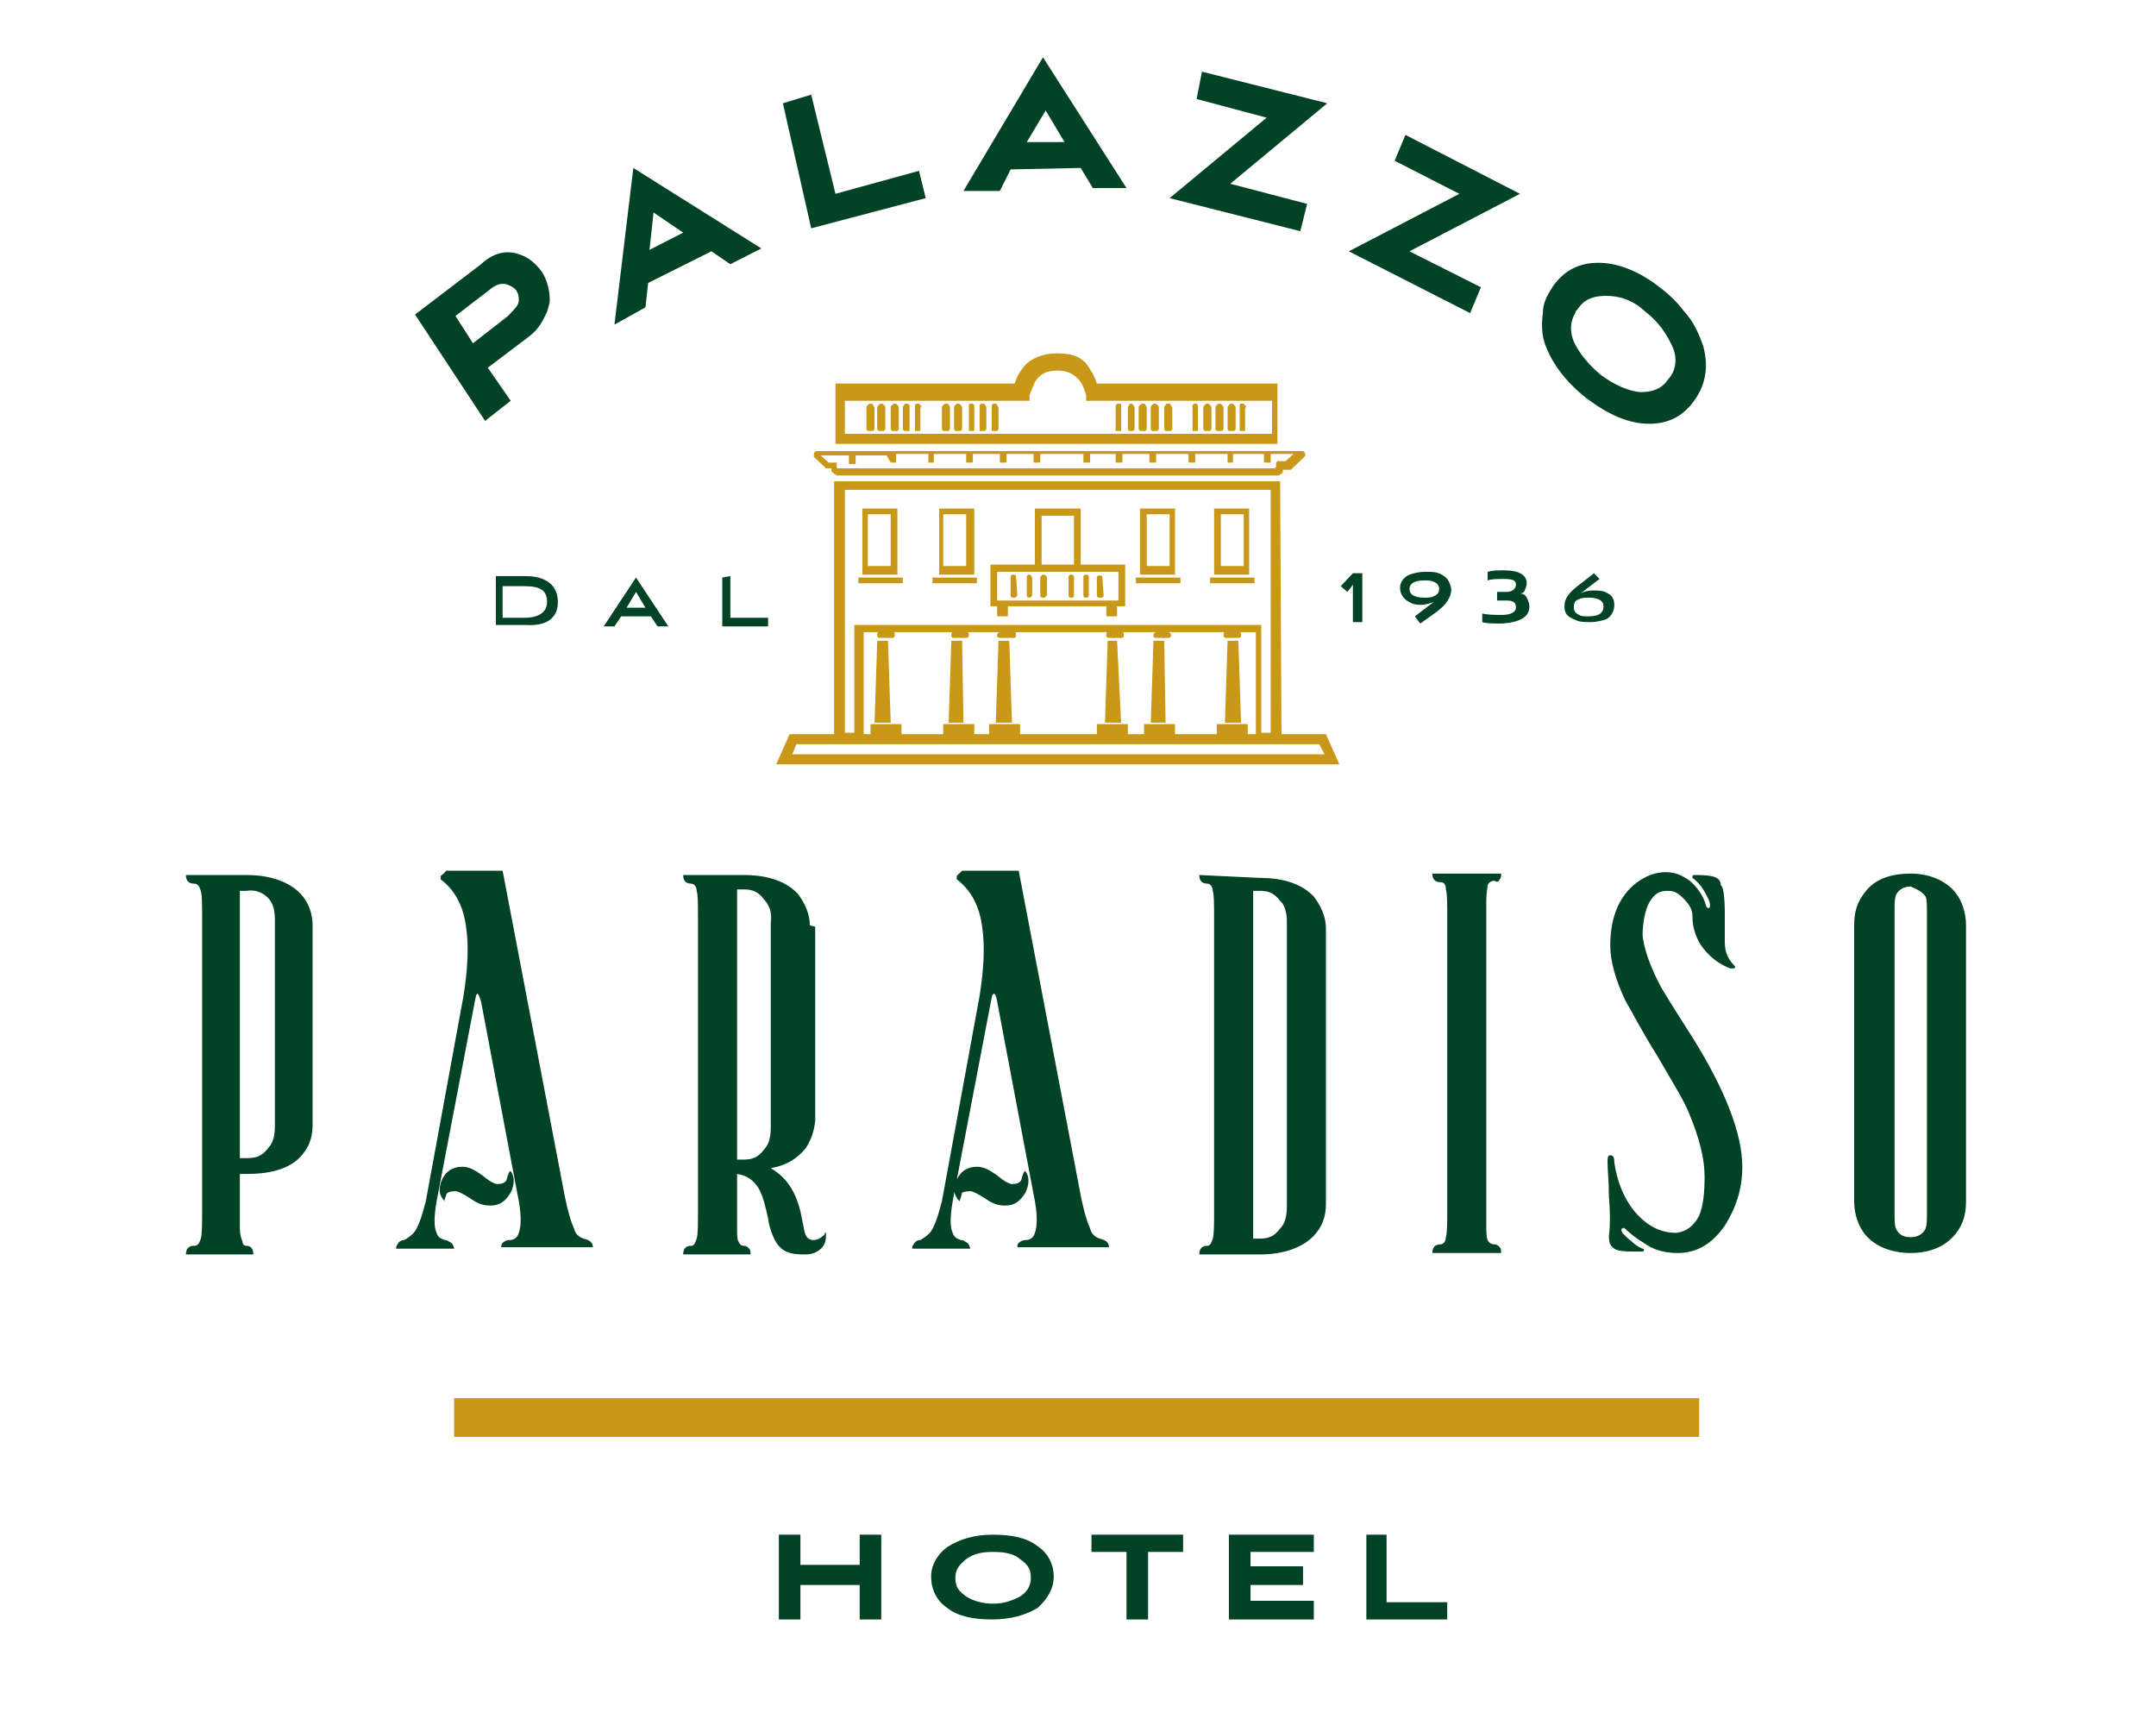 <?xml version="1.0" encoding="utf-8"?>
<!-- Generator: Adobe Illustrator 27.8.0, SVG Export Plug-In . SVG Version: 6.00 Build 0)  -->
<svg version="1.1" id="Livello_1" xmlns="http://www.w3.org/2000/svg" xmlns:xlink="http://www.w3.org/1999/xlink" x="0px" y="0px"
	 viewBox="0 0 200 160" style="enable-background:new 0 0 200 160;" xml:space="preserve">
<style type="text/css">
	.st0{fill:#024225;}
	.st1{fill:#C99818;}
</style>
<g transform="matrix( 1.25, 0, 0, 1.333, 345,-11536.2) ">
	<g>
		<g id="Layer0_0_FILL">
			<path class="st0" d="M-190.8,8762.3h2.6v-1.2h-6.8v1.2h2.6v4.7h1.6V8762.3 M-206.9,8764c0,0.9,0.4,1.7,1.2,2.2
				c0.8,0.6,2,0.8,3.3,0.8c1.4,0,2.5-0.3,3.4-0.8c0.7-0.6,1.2-1.3,1.2-2.2c0-0.8-0.4-1.6-1.2-2.1c-0.8-0.6-2-0.8-3.3-0.8
				c-1.4,0-2.4,0.3-3.3,0.8C-206.4,8762.4-206.9,8763.2-206.9,8764 M-200.3,8762.8c0.6,0.4,0.8,0.7,0.8,1.3c0,0.6-0.3,1-0.8,1.3
				c-0.6,0.3-1.2,0.5-2,0.5c-0.8,0-1.5-0.2-2-0.5c-0.6-0.4-0.8-0.7-0.8-1.3s0.3-0.9,0.8-1.3c0.6-0.4,1.2-0.5,2-0.5
				C-201.5,8762.3-200.8,8762.4-200.3,8762.8 M-212.2,8767h1.6v-5.9h-1.6v2.1h-4.4v-2.1h-1.6v5.9h1.6v-2.4h4.4V8767 M-242.9,8737.5
				c0-0.2,0.3-0.3,0.7-0.3c0.2,0,0.6,0.2,1.1,0.5c0.6,0.4,1,0.5,1.5,0.5c0.7,0,1.1-0.3,1.5-0.9c0.3-0.6,0.3-1.1,0-1.5
				c-0.1,0-0.2,0.2-0.3,0.6c-0.1,0.2-0.3,0.3-0.7,0.3c-0.2,0-0.6-0.2-1.1-0.6c-0.6-0.4-1-0.6-1.5-0.6c-0.7,0-1.2,0.3-1.5,0.9
				c-0.3,0.7-0.2,1.1,0.2,1.5C-243.1,8738-243,8737.8-242.9,8737.5 M-252.8,8718.7c0-0.8-0.3-1.6-0.9-2.2c-0.8-0.8-2.2-1.3-4-1.3
				h-4.5c0,0.4,0.2,0.6,0.6,0.6c0.3,0,0.4,0.2,0.5,0.5c0.1,0.3,0.1,0.9,0.1,2v20.2c0,1,0,1.7-0.1,2c-0.1,0.3-0.2,0.5-0.5,0.5
				c-0.4,0-0.6,0.2-0.6,0.6h5c0-0.4-0.2-0.6-0.5-0.6c-0.2,0-0.3-0.1-0.3-0.3c-0.1-0.2-0.2-0.5-0.2-0.9v-3.8h0.5c1.9,0,3.2-0.4,4-1.2
				c0.6-0.6,0.9-1.3,0.9-2.2L-252.8,8718.7 M-256.1,8716.8c0.4,0.4,0.5,0.9,0.5,1.6v14.2c0,0.7-0.1,1.2-0.5,1.6
				c-0.4,0.5-0.8,0.7-1.6,0.7c-0.2,0-0.4,0-0.5,0v-18.6c0.1,0,0.3,0,0.5,0C-257.1,8716.2-256.5,8716.4-256.1,8716.8 M-243.3,8715.3
				c0,0,0,0.1,0,0.2c1,0.7,1.7,1.8,1.9,3.4c0.2,1.3,0.1,2.9-0.2,4.7l-2.8,14.3c-0.3,1.1-0.6,1.9-0.9,2.2c-0.2,0.2-0.5,0.4-0.7,0.5
				c-0.2,0-0.4,0.1-0.5,0.3c-0.1,0.1-0.1,0.2-0.1,0.3h4.3c0-0.1-0.1-0.3-0.2-0.4c-0.2-0.1-0.3-0.2-0.5-0.2c-0.3-0.1-0.5-0.2-0.6-0.5
				c-0.2-0.4-0.2-1.1,0-2.2l2.9-14.2c0.1-0.4,0.2-0.3,0.4,0.3l2.7,13.4c0.3,1.3,0.3,2.2,0.1,2.7c-0.1,0.3-0.3,0.5-0.7,0.5
				c-0.2,0-0.4,0.1-0.5,0.2c-0.1,0.1-0.1,0.2-0.1,0.3h6.8c0-0.3-0.2-0.5-0.7-0.6c-0.3-0.1-0.6-0.3-0.7-0.7c-0.3-0.6-0.6-1.7-0.9-3.3
				l-4.4-21.6h-4.2C-243.1,8715.2-243.3,8715.2-243.3,8715.3 M-234.6,8696.2c0-1.1-0.8-1.8-2.4-1.8h-2.2v3.4h2.2
				C-235.4,8697.9-234.6,8697.3-234.6,8696.2 M-235.4,8696.2c0,0.7-0.6,1.1-1.7,1.1h-1.6v-2.2h1.6
				C-235.9,8695.1-235.4,8695.4-235.4,8696.2 M-227.7,8697.2l0.5,0.7h0.8l-2.4-3.4l-2.4,3.4h0.8l0.5-0.7H-227.7 M-229.5,8696.6
				l0.7-1.1l0.7,1.1H-229.5 M-204,8737.2c0.2,0,0.6,0.2,1.1,0.5c0.6,0.4,1,0.5,1.5,0.5c0.7,0,1.1-0.3,1.5-0.9c0.3-0.6,0.3-1.1,0-1.5
				c-0.1,0-0.2,0.2-0.3,0.6c-0.1,0.2-0.3,0.3-0.7,0.3c-0.2,0-0.6-0.2-1.1-0.6c-0.6-0.4-1-0.6-1.5-0.6c-0.7,0-1.2,0.3-1.5,0.9
				c-0.3,0.7-0.2,1.1,0.2,1.5c0,0,0.1-0.2,0.2-0.6C-204.6,8737.3-204.4,8737.2-204,8737.2 M-215.9,8718.7c0-0.8-0.4-1.6-0.9-2.2
				c-0.8-0.8-2.1-1.3-4-1.3h-4.5c0,0.4,0.2,0.6,0.6,0.6c0.2,0,0.4,0.2,0.4,0.5c0.1,0.3,0.1,0.9,0.1,2v20.2c0,1,0,1.7-0.1,2
				c-0.1,0.3-0.2,0.5-0.4,0.5c-0.4,0-0.6,0.2-0.6,0.6h5c0-0.2,0-0.3-0.1-0.4c-0.1-0.1-0.2-0.2-0.4-0.2s-0.3-0.1-0.4-0.3
				c-0.1-0.2-0.1-0.5-0.1-0.9v-3.8c0.7,0.1,1.2,0.4,1.6,1c0.3,0.5,0.5,1.2,0.7,2.1c0.1,0.7,0.4,1.4,0.7,1.8c0.5,0.6,1.1,0.7,2,0.7
				c0.5,0,0.8-0.1,1.1-0.3c0.4-0.3,0.5-0.6,0.5-1.1v-0.1c-0.1,0-0.1,0-0.1,0.1c-0.3,0.3-0.6,0.4-0.8,0.4c-0.4,0-0.6-0.2-0.7-0.6
				c0,0-0.1-0.5-0.3-1.4c-0.4-1.5-1.1-2.4-2.2-3c1.2-0.2,2-0.7,2.6-1.4c0.4-0.6,0.6-1.1,0.7-1.9v-13.5 M-221.3,8716.2
				c0.1,0,0.2,0,0.5,0c0.7,0,1.1,0.2,1.5,0.7c0.4,0.4,0.6,0.9,0.5,1.6v14.2c0,0.7-0.1,1.2-0.5,1.6c-0.4,0.5-0.8,0.7-1.5,0.7
				c-0.3,0-0.4,0-0.5,0V8716.2 M-222.4,8694.5v3.4h3.4v-0.6h-2.8v-2.9L-222.4,8694.5 M-205,8715.3c0,0,0,0.1,0,0.2
				c1,0.7,1.7,1.8,1.9,3.4c0.2,1.3,0.1,2.9-0.2,4.7l-2.8,14.3c-0.3,1.1-0.6,1.9-0.9,2.2c-0.2,0.2-0.5,0.4-0.7,0.5
				c-0.2,0-0.4,0.1-0.5,0.3c-0.1,0.1-0.1,0.2-0.1,0.3h4.3c0-0.1-0.1-0.3-0.2-0.4c-0.2-0.1-0.3-0.2-0.5-0.2c-0.3-0.1-0.5-0.2-0.6-0.5
				c-0.2-0.4-0.2-1.1,0-2.2l2.9-14.2c0.1-0.4,0.3-0.3,0.4,0.3l2.7,13.4c0.3,1.3,0.3,2.2,0.1,2.7c-0.1,0.3-0.3,0.5-0.7,0.5
				c-0.2,0-0.4,0.1-0.5,0.2c-0.1,0.1-0.1,0.2-0.1,0.3h6.8c0-0.3-0.2-0.5-0.7-0.6c-0.3-0.1-0.6-0.3-0.7-0.7c-0.3-0.6-0.6-1.7-0.9-3.3
				l-4.4-21.6h-4.2C-204.9,8715.2-205,8715.2-205,8715.3 M-179.3,8764.6v-1.3h-3.9v-1h4.7v-1.2h-6.3v5.9h6.3v-1.3h-4.7v-1.1
				L-179.3,8764.6 M-174.6,8761.1v5.9h6v-1.2h-4.5v-4.7H-174.6 M-187,8715.2c0,0.4,0.2,0.6,0.6,0.6c0.2,0,0.4,0.2,0.4,0.5
				c0.1,0.3,0.1,0.9,0.1,2v20.2c0,1,0,1.7-0.1,2c-0.1,0.3-0.2,0.5-0.4,0.5c-0.4,0-0.6,0.2-0.6,0.6h4.5c1.8,0,3.2-0.5,4-1.3
				c0.6-0.6,0.9-1.3,0.9-2.2v-19.2c0-0.8-0.4-1.6-0.9-2.2c-0.8-0.8-2.1-1.3-4-1.3L-187,8715.2 M-180.5,8718.4v19.8
				c0,0.7-0.1,1.2-0.5,1.6c-0.4,0.5-0.8,0.7-1.5,0.7c-0.3,0-0.4,0-0.5,0v-24.2c0.1,0,0.2,0,0.5,0c0.7,0,1.1,0.2,1.5,0.7
				C-180.7,8717.2-180.5,8717.8-180.5,8718.4 M-175.6,8695v2.6h0.7v-3.4h-0.7l-0.9,0.9l0.5,0.4L-175.6,8695 M-169,8694.3
				c-0.4-0.2-0.7-0.2-1.2-0.2c-0.5,0-0.9,0.1-1.2,0.2c-0.5,0.2-0.7,0.6-0.7,0.9c0,0.4,0.2,0.7,0.5,0.9c0.3,0.2,0.6,0.3,1,0.3
				c0.4,0,0.7-0.1,1-0.2l-1.4,1l0.4,0.5l1.2-0.8c0.7-0.5,1.1-1,1.1-1.6C-168.4,8694.8-168.6,8694.5-169,8694.3 M-170.3,8694.7
				c0.3,0,0.5,0,0.7,0.1c0.3,0.1,0.4,0.3,0.4,0.5s-0.1,0.4-0.4,0.5c-0.2,0.1-0.4,0.1-0.7,0.1c-0.7,0-1.1-0.2-1.1-0.6
				C-171.4,8694.9-171,8694.7-170.3,8694.7 M-164.7,8715.5c0.1-0.1,0.1-0.2,0.1-0.4h-5.1c0,0.4,0.2,0.6,0.6,0.6
				c0.3,0,0.4,0.2,0.4,0.5c0.1,0.3,0.1,0.9,0.1,2v20.2c0,1,0,1.7-0.1,2c0,0.3-0.2,0.5-0.4,0.5c-0.4,0-0.6,0.2-0.6,0.6h5.1
				c0-0.2,0-0.3-0.1-0.4c-0.1-0.1-0.2-0.2-0.4-0.2s-0.4-0.1-0.5-0.3c-0.1-0.2-0.1-0.6-0.1-1.1V8717c0-0.6,0.1-0.9,0.1-1.1
				c0.1-0.2,0.3-0.3,0.5-0.3C-164.9,8715.7-164.8,8715.7-164.7,8715.5 M-162.5,8696.5c0-0.2-0.1-0.4-0.2-0.6
				c-0.1-0.2-0.3-0.3-0.6-0.3c0.2,0,0.3,0,0.4-0.1c0.1-0.2,0.2-0.4,0.2-0.6c0-0.6-0.6-0.9-1.7-0.9c-0.5,0-0.8,0-1.2,0.1v0.6
				c0.3-0.1,0.7-0.1,1.2-0.1c0.7,0,0.9,0.1,0.9,0.4s-0.3,0.5-0.7,0.5h-0.7v0.6h0.7c0.6,0,0.7,0.2,0.7,0.5s-0.4,0.5-1,0.5
				s-1.1,0-1.5-0.1v0.6c0.3,0.1,0.8,0.1,1.5,0.1C-163.1,8697.6-162.5,8697.2-162.5,8696.5 M-156.2,8696.4c0-0.4-0.2-0.7-0.5-0.8
				c-0.3-0.2-0.7-0.2-1.1-0.2c-0.4,0-0.7,0.1-0.9,0.2l1.4-1l-0.4-0.4l-1.1,0.8c-0.7,0.5-1.1,0.9-1.1,1.5c0,0.5,0.2,0.7,0.7,0.9
				c0.4,0.2,0.7,0.2,1.2,0.2c0.5,0,0.9-0.1,1.2-0.2C-156.4,8697.2-156.2,8696.8-156.2,8696.4 M-158.8,8696c0.2-0.1,0.5-0.1,0.7-0.1
				c0.7,0,1.1,0.2,1.1,0.6c0,0.5-0.4,0.7-1.1,0.7c-0.3,0-0.6,0-0.7-0.1c-0.3-0.1-0.4-0.3-0.4-0.5
				C-159.2,8696.2-159.1,8696.1-158.8,8696 M-137.6,8716.4c-0.6,0.7-0.8,1.4-0.8,2.3v19.2c0,0.9,0.3,1.7,0.8,2.3
				c0.7,0.8,1.9,1.3,3.4,1.3c1.5,0,2.6-0.5,3.3-1.3c0.6-0.7,0.8-1.4,0.8-2.3v-19.2c0-0.9-0.3-1.7-0.8-2.3c-0.7-0.8-1.9-1.3-3.3-1.3
				C-135.7,8715.1-136.9,8715.5-137.6,8716.4 M-133.1,8716.7c0.1,0.2,0.1,0.6,0.1,1v21.1c0,0.5,0,0.7-0.1,1
				c-0.2,0.4-0.6,0.6-1.1,0.6c-0.6,0-0.9-0.2-1.1-0.6c-0.1-0.2-0.1-0.6-0.1-1v-21.2c0-0.5,0-0.7,0.1-1c0.2-0.4,0.6-0.6,1.1-0.6
				C-133.7,8716.2-133.3,8716.4-133.1,8716.7 M-150.2,8715.2c-0.1,0-0.2,0-0.2,0.1s0,0.1,0,0.1c0.3,0.2,0.6,0.5,0.8,0.8
				c0.3,0.5,0.5,0.8,0.5,1.1c0,0.1,0,0.2-0.1,0.2s-0.2-0.1-0.2-0.2c-0.2-0.7-0.7-1.3-1.2-1.7c-0.6-0.4-1.1-0.6-1.8-0.6
				c-1,0-2,0.5-2.7,1.2c-0.9,0.9-1.4,2.2-1.4,3.9c0,1.1,0.4,2.4,1.1,3.8c0.5,0.8,1.2,2.1,2.4,3.9c1.1,1.8,2,3.1,2.4,4.1
				c0.7,1.6,1.1,3,1.1,4.3c0,1.1-0.1,2-0.4,2.7c-0.4,0.7-0.9,1.1-1.7,1.2c-1.2,0-2.2-0.5-3.1-1.5c-0.8-0.9-1.3-2.1-1.5-3.4
				c0-0.4-0.1-0.5-0.3-0.5s-0.2,0.2-0.2,0.5c0,0.6,0.1,1.3,0.1,2.4c0.1,1,0.1,2,0,2.7c0,0.5,0.1,0.7,0.4,0.9s0.9,0.2,2,0.2
				c0.1,0,0.2,0,0.2-0.1s0-0.1-0.1-0.1c-0.3-0.1-0.6-0.3-0.8-0.5c-0.3-0.2-0.5-0.4-0.7-0.6c-0.1-0.2-0.1-0.3,0-0.3
				c0.1-0.1,0.2,0,0.3,0.1c0.7,0.6,1.3,0.9,1.8,1.2c0.7,0.3,1.3,0.4,2,0.4c1.5,0,2.6-0.7,3.5-1.9c0.8-1.2,1.3-2.5,1.3-4.1
				c0-2.3-1.3-5.4-3.7-9c-1.5-2.2-2.3-3.4-2.5-3.8c-0.7-1.3-1.1-2.4-1.2-3.3c0-0.9,0.2-1.8,0.5-2.3c0.4-0.6,0.7-0.8,1.4-0.8
				c0.5,0,0.8,0.2,1.2,0.6c0.4,0.4,0.6,0.7,0.6,1.2c0,0.8,0.3,1.6,0.8,2.2c0.6,0.7,1.2,1.1,2,1.4c0.1,0,0.2,0,0.3,0
				c0.1-0.1,0.1-0.1,0-0.2c-0.3-0.3-0.4-0.5-0.4-0.5c-0.2-0.3-0.3-0.7-0.3-1.1v-2c0-1.1-0.1-1.9-0.3-2
				C-148.3,8715.3-149,8715.2-150.2,8715.2 M-151,8676c-0.5-0.6-1-1.1-1.7-1.6c-1.6-1.2-3.2-1.8-4.7-1.8s-2.6,0.6-3.4,1.7
				c-0.4,0.6-0.7,1.1-0.7,1.8c-0.1,0.7-0.1,1.3,0.1,2c0.5,1.4,1.5,2.7,3.1,3.9c1.7,1.2,3.2,1.8,4.7,1.8s2.6-0.6,3.4-1.7
				c0.8-1.1,1-2.3,0.6-3.7C-149.9,8677.6-150.3,8676.7-151,8676 M-153.9,8676L-153.9,8676c1,0.7,1.6,1.6,2,2.4
				c0.4,0.8,0.3,1.7-0.3,2.3c-0.5,0.7-1.2,0.9-2.1,0.9c-0.9-0.1-1.9-0.5-2.9-1.2c-0.9-0.7-1.6-1.5-2-2.3c-0.3-0.7-0.3-1.4,0.1-2
				c0-0.1,0.1-0.2,0.2-0.3c0.5-0.7,1.2-0.9,2.1-0.9C-155.8,8674.9-154.8,8675.2-153.9,8676 M-179.5,8670.4l0.5-1.9l-5.7-1.4l7.2-5.6
				l-9.3-2.2l-0.4,1.9l5.2,1.3l-7.2,5.6L-179.5,8670.4 M-171.7,8663.7l-0.8,1.8l4.8,2.3l-8.2,4l9,4.3l0.8-1.8l-5.3-2.5l8.2-4
				L-171.7,8663.7 M-217.9,8661.5l2.1,8.7l8.5-2.1l-0.5-1.9l-6.2,1.6l-1.8-6.9L-217.9,8661.5 M-201.8,8667.6l0.8-1.5l5.2-0.1
				l0.9,1.4h2.5l-6.2-9.1l-5.9,9.3L-201.8,8667.6 M-197,8664.2h-2.8l1.4-2.2L-197,8664.2 M-235.4,8676c0.1-0.3,0.2-0.6,0.2-0.8
				c0-0.7-0.2-1.4-0.6-2c-0.5-0.6-1-1-1.7-1.2c-0.9-0.3-1.9-0.1-2.8,0.7l-4.9,3.5l5.2,7.4l1.9-1.4l-1.7-2.3l3.1-2.2
				C-236,8677.2-235.7,8676.6-235.4,8676 M-239.7,8674.5c0.5-0.4,0.9-0.5,1.3-0.4c0.3,0.1,0.5,0.2,0.7,0.4c0.2,0.3,0.2,0.5,0.2,0.7
				c0,0.3-0.2,0.5-0.4,0.7c-0.1,0.1-0.3,0.3-0.4,0.4l-2.6,1.9l-1.3-1.9L-239.7,8674.5 M-228.1,8675.7l0.2-1.7l4.7-2.2l1.4,0.9
				l2.3-1.1l-9.5-5.6l-1.4,10.9L-228.1,8675.7 M-227.5,8669.1l2.2,1.4l-2.5,1.2L-227.5,8669.1z"/>
			<path class="st1" d="M-149.9,8754.3v-2.7h-92.4v2.7H-149.9 M-181,8687.8h-33.1v17.6h-3.3l-1,2.1h41.8l-1-2.1h-3.3L-181,8687.8
				 M-213.3,8688.4h31.6v16.9h-0.7v-7.5h-30.2v7.5h-0.7L-213.3,8688.4 M-185.1,8698.3c-0.1,0-0.1,0.1-0.1,0.2l0,0
				c0,0.2,0.1,0.2,0.2,0.2h0.9c0.2,0,0.2-0.1,0.2-0.2l0,0c0-0.1,0-0.2-0.1-0.2h1.2v7.1h-0.6v-0.7h-2.3v0.7h-3.1v-0.7h-2.3v0.7h-1.2
				v-0.7h-2.3v0.7h-5.7v-0.7h-2.3v0.7h-1.1v-0.7h-2.3v0.7h-3.1v-0.7h-2.3v0.7h-0.5v-7.1h1.1c-0.1,0-0.1,0.1-0.1,0.2l0,0
				c0,0.2,0.1,0.2,0.2,0.2h0.9c0.1,0,0.1,0,0.2-0.1v-0.1l0,0c0-0.1,0-0.2-0.1-0.2h4.4c-0.1,0-0.1,0.1-0.1,0.2l0,0
				c0,0.2,0.1,0.2,0.2,0.2h0.9c0.2,0,0.2-0.1,0.2-0.2l0,0c0-0.1,0-0.2-0.1-0.2h2.4c-0.1,0-0.2,0.1-0.2,0.2l0,0
				c0,0.2,0.1,0.2,0.3,0.2h0.9c0.2,0,0.2-0.1,0.2-0.2l0,0c0-0.1,0-0.2-0.1-0.2h6.9c-0.1,0-0.1,0.1-0.1,0.2l0,0c0,0.1,0,0.1,0,0.1
				c0.1,0.1,0.1,0.1,0.2,0.1h0.9c0.2,0,0.2-0.1,0.2-0.2l0,0c0-0.1,0-0.2-0.1-0.2h2.5c-0.1,0-0.2,0.1-0.2,0.2l0,0
				c0,0.2,0.1,0.2,0.2,0.2h0.9c0.1,0,0.1,0,0.2-0.1v-0.1l0,0c0-0.1-0.1-0.2-0.2-0.2H-185.1 M-178.1,8706.1l0.4,0.7h-39.5l0.3-0.7
				H-178.1 M-210.1,8698.9h-0.8l-0.2,5.7h1.2L-210.1,8698.9 M-204.5,8704.6l-0.1-5.7h-0.8l-0.2,5.7H-204.5 M-201.1,8698.9h-0.8
				l-0.2,5.7h1.2L-201.1,8698.9 M-193.1,8698.9h-0.7l-0.2,5.7h1.2L-193.1,8698.9 M-189.6,8698.9h-0.8l-0.2,5.7h1.1L-189.6,8698.9
				 M-184.1,8698.9h-0.8l-0.2,5.7h1.2L-184.1,8698.9 M-209,8694.9v-0.4h-3.3v0.4H-209 M-203.5,8694.9v-0.4h-3.3v0.4H-203.5
				 M-188.4,8694.9v-0.4h-3.3v0.4H-188.4 M-182.9,8694.9v-0.4h-3.3v0.4H-182.9 M-183.3,8689.7h-2.6v4.6h2.6V8689.7 M-185.4,8690.1
				h1.7v3.6h-1.7V8690.1 M-203.7,8689.7h-2.6v4.6h2.6V8689.7 M-206,8690.1h1.7v3.6h-1.7V8690.1 M-188.8,8689.7h-2.6v4.6h2.6V8689.7
				 M-190.9,8690.1h1.7v3.6h-1.7V8690.1 M-199.2,8689.7v3.9h-3.3v2.9h0.5v0.6c0,0.1,0,0.1,0.1,0.1h0.6c0.1,0,0.1,0,0.1-0.1v-0.6h7.3
				v0.6c0,0.1,0,0.1,0.1,0.1h0.6c0.1,0,0.1,0,0.1-0.1v-0.6h0.6v-2.9h-3.3v-3.9H-199.2 M-198.7,8690.2h2.4v3.4h-2.4V8690.2
				 M-193,8694.1v2h-9v-2H-193 M-200.6,8694.4c0-0.1-0.1-0.1-0.2-0.1c-0.2,0-0.2,0.1-0.2,0.2v1.2c0,0.2,0.1,0.2,0.2,0.2
				c0.2,0,0.3-0.1,0.3-0.2L-200.6,8694.4C-200.5,8694.4-200.5,8694.4-200.6,8694.4 M-199.4,8694.5
				C-199.4,8694.4-199.4,8694.4-199.4,8694.5c-0.1-0.2-0.2-0.2-0.2-0.2c-0.1,0-0.1,0-0.2,0.1v0.1v1.2c0,0.2,0.1,0.2,0.2,0.2
				c0.1,0,0.2-0.1,0.2-0.2L-199.4,8694.5 M-198.3,8694.5C-198.3,8694.4-198.3,8694.4-198.3,8694.5c-0.1-0.2-0.2-0.2-0.3-0.2
				c-0.1,0-0.1,0-0.1,0.1c-0.1,0-0.1,0.1-0.1,0.1v1.2c0,0.2,0.1,0.2,0.2,0.2s0.2,0,0.2-0.1c0.1,0,0.1-0.1,0.1-0.1L-198.3,8694.5
				 M-196.3,8694.4c-0.1-0.1-0.1-0.1-0.2-0.1s-0.1,0-0.2,0.1v0.1v1.2c0,0.1,0,0.1,0,0.1c0.1,0.1,0.1,0.1,0.2,0.1
				c0.2,0,0.2-0.1,0.2-0.2V8694.4C-196.2,8694.4-196.2,8694.4-196.3,8694.4 M-195.6,8694.4L-195.6,8694.4v1.3c0,0.2,0.1,0.2,0.2,0.2
				c0.1,0,0.1,0,0.2-0.1v-0.1v-1.2c0-0.1,0-0.1,0-0.1c-0.1-0.1-0.1-0.1-0.2-0.1C-195.5,8694.3-195.5,8694.3-195.6,8694.4
				 M-194.2,8694.4C-194.2,8694.3-194.3,8694.3-194.2,8694.4c-0.3-0.1-0.4,0-0.4,0.1v1.2c0,0.2,0.1,0.2,0.3,0.2s0.2-0.1,0.2-0.2
				L-194.2,8694.4C-194.1,8694.4-194.1,8694.4-194.2,8694.4 M-209.4,8689.7h-2.6v4.6h2.6V8689.7 M-211.6,8690.1h1.7v3.6h-1.7V8690.1
				 M-214.7,8686.9L-214.7,8686.9h0.4v0.1c0,0.1,0,0.1,0.1,0.2l0.3,0.2h0.1h32.6c0.1,0,0.1,0,0.1,0l0.3-0.2c0,0,0-0.1,0-0.2l0,0h0.4
				c0.1,0,0.1,0,0.2,0l1-0.9c0.1-0.1,0.1-0.2,0-0.3c0-0.1-0.1-0.1-0.2-0.1h-36c-0.1,0-0.2,0.1-0.2,0.2c0,0.1,0,0.2,0,0.2
				L-214.7,8686.9 M-209.9,8686.5h0.4c0,0,0,0,0-0.1v-0.5h2.4v0.5c0,0.1,0,0.1,0,0.1h0.4c0,0,0,0,0-0.1v-0.5h2.4v0.5
				c0,0.1,0,0.1,0.1,0.1h0.3c0.1,0,0.1,0,0.1-0.1v-0.5h2v0.5c0,0.1,0,0.1,0,0.1h0.4c0.1,0,0.1,0,0.1-0.1v-0.5h2v0.5
				c0,0.1,0,0.1,0.1,0.1h0.3c0.1,0,0.1,0,0.1-0.1v-0.5h3.2v0.5c0,0.1,0,0.1,0.1,0.1h0.4c0,0,0,0,0-0.1v-0.5h1.9v0.5
				c0,0.1,0,0.1,0.1,0.1h0.3c0.1,0,0.1,0,0.1-0.1v-0.5h2v0.5c0,0.1,0,0.1,0.1,0.1h0.3c0.1,0,0.1,0,0.1-0.1v-0.5h2.4v0.5
				c0,0.1,0,0.1,0.1,0.1h0.3c0.1,0,0.1,0,0.1-0.1v-0.5h2.4v0.5c0,0.1,0,0.1,0,0.1h0.4c0,0,0,0,0-0.1v-0.5h2.3v0.5
				c0,0.1,0,0.1,0.1,0.1h0.3c0.1,0,0.1,0,0.1-0.1v-0.5h1.7l-0.6,0.5h-0.5c-0.1,0-0.1,0-0.1,0c-0.1,0.1-0.1,0.1-0.1,0.2v0.2l-0.1,0.1
				h-32.4h-0.1v-0.2c0-0.1,0-0.1,0-0.2c-0.1,0-0.1,0-0.2,0h-0.4l-0.6-0.5h2.1v0.5c0,0.1,0,0.1,0.1,0.1h0.4c0,0,0,0,0-0.1v-0.5h2.3
				L-209.9,8686.5C-210,8686.5-210,8686.5-209.9,8686.5 M-214,8681v1l0,0v3.2h32.8v-4.2h-13.4c-0.2-0.6-0.5-1-0.8-1.4
				c-0.6-0.6-1.3-0.7-2.2-0.7s-1.7,0.3-2.2,0.7c-0.4,0.4-0.7,0.8-0.9,1.4H-214 M-213.3,8684.5v-2.3h13.7v-0.4l0.4-0.9
				c0.4-0.6,0.9-0.8,1.7-0.8s1.3,0.3,1.7,0.8c0.2,0.3,0.3,0.6,0.4,0.9v0.4h13.8v2.3H-213.3 M-186.4,8682.4c-0.1,0-0.1,0-0.2,0.1
				c-0.1,0.1-0.1,0.1-0.1,0.2v1.4c0,0.1,0,0.1,0.1,0.2c0.1,0,0.1,0,0.2,0s0.2,0,0.2,0c0.1-0.1,0.1-0.1,0.1-0.2v-1.4
				c0-0.1,0-0.1-0.1-0.2C-186.3,8682.4-186.3,8682.4-186.4,8682.4 M-184.6,8682.4c-0.1,0-0.1,0-0.2,0.1c-0.1,0.1-0.1,0.1-0.1,0.2
				v1.4c0,0.1,0,0.1,0.1,0.2c0.1,0,0.1,0,0.2,0c0.1,0,0.1,0,0.2,0c0.1-0.1,0.1-0.1,0.1-0.2v-1.4c0-0.1,0-0.1-0.1-0.2
				C-184.5,8682.4-184.6,8682.4-184.6,8682.4 M-185.3,8682.5c-0.1-0.1-0.1-0.1-0.2-0.1c-0.1,0-0.1,0-0.2,0.1
				c-0.1,0.1-0.1,0.1-0.1,0.2v1.4c0,0.1,0,0.1,0.1,0.2c0.1,0,0.1,0,0.2,0c0.1,0,0.1,0,0.2,0c0.1-0.1,0.1-0.1,0.1-0.2v-1.4
				C-185.2,8682.6-185.2,8682.6-185.3,8682.5 M-183.6,8682.5c-0.1-0.1-0.1-0.1-0.2-0.1s-0.2,0-0.2,0.1s0,0.1,0,0.2v1.4
				c0,0.1,0,0.1,0,0.2c0.1,0,0.1,0,0.2,0c0.1,0,0.1,0,0.2,0c0-0.1,0-0.1,0-0.2v-1.4C-183.5,8682.6-183.5,8682.6-183.6,8682.5
				 M-202,8682.5c0-0.1-0.1-0.1-0.2-0.1c-0.1,0-0.1,0-0.2,0.1c0,0.1,0,0.1,0,0.2v1.4c0,0.1,0,0.1,0,0.2c0.1,0,0.1,0,0.2,0
				s0.2,0,0.2,0c0.1-0.1,0.1-0.1,0.1-0.2v-1.4C-201.9,8682.6-202,8682.6-202,8682.5 M-203.1,8682.4c-0.1,0-0.1,0-0.2,0.1
				c0,0.1,0,0.1,0,0.2v1.4c0,0.1,0,0.1,0,0.2c0.1,0,0.1,0,0.2,0s0.2,0,0.2,0c0.1-0.1,0.1-0.1,0.1-0.2v-1.4c0-0.1,0-0.1-0.1-0.2
				C-202.9,8682.4-203,8682.4-203.1,8682.4 M-203.9,8682.4c-0.1,0-0.2,0-0.2,0.1s0,0.1,0,0.2v1.4c0,0.1,0,0.1,0,0.2
				c0.1,0,0.1,0,0.2,0c0.1,0,0.1,0,0.2,0c0-0.1,0-0.1,0-0.2v-1.4c0-0.1,0-0.1,0-0.2C-203.8,8682.4-203.8,8682.4-203.9,8682.4
				 M-204.7,8682.5c-0.1-0.1-0.1-0.1-0.2-0.1s-0.1,0-0.2,0.1s-0.1,0.1-0.1,0.2v1.4c0,0.1,0,0.1,0.1,0.2c0.1,0,0.1,0,0.2,0
				c0.1,0,0.1,0,0.2,0c0.1-0.1,0.1-0.1,0.1-0.2v-1.4C-204.6,8682.6-204.6,8682.6-204.7,8682.5 M-191,8682.5c0-0.1-0.1-0.1-0.2-0.1
				s-0.1,0-0.2,0.1s-0.1,0.1-0.1,0.2v1.4c0,0.1,0,0.1,0.1,0.2c0.1,0,0.1,0,0.2,0s0.2,0,0.2,0c0.1-0.1,0.1-0.1,0.1-0.2v-1.4
				C-190.9,8682.6-190.9,8682.6-191,8682.5 M-190.1,8682.5c-0.1-0.1-0.1-0.1-0.2-0.1s-0.1,0-0.2,0.1s-0.1,0.1-0.1,0.2v1.4
				c0,0.1,0,0.1,0.1,0.2c0.1,0,0.1,0,0.2,0s0.1,0,0.2,0c0.1-0.1,0.1-0.1,0.1-0.2v-1.4C-190,8682.6-190,8682.6-190.1,8682.5
				 M-187.1,8682.5c-0.1-0.1-0.1-0.1-0.2-0.1s-0.1,0-0.2,0.1c0,0.1,0,0.1,0,0.2v1.4c0,0.1,0,0.1,0,0.2c0.1,0,0.1,0,0.2,0
				c0.1,0,0.2,0,0.2,0c0-0.1,0-0.1,0-0.2v-1.4C-187.1,8682.6-187.1,8682.6-187.1,8682.5 M-189.1,8682.5c-0.1-0.1-0.1-0.1-0.2-0.1
				s-0.2,0-0.2,0.1c-0.1,0.1-0.1,0.1-0.1,0.2v1.4c0,0.1,0,0.1,0.1,0.2c0,0,0.1,0,0.2,0c0.1,0,0.1,0,0.2,0c0.1-0.1,0.1-0.1,0.1-0.2
				v-1.4C-189,8682.6-189.1,8682.6-189.1,8682.5 M-192,8682.4c-0.1,0-0.2,0-0.2,0.1c-0.1,0.1-0.1,0.1-0.1,0.2v1.4
				c0,0.1,0,0.1,0.1,0.2c0.1,0,0.1,0,0.2,0c0.1,0,0.1,0,0.1,0c0.1-0.1,0.1-0.1,0.1-0.2v-1.4C-191.8,8682.6-191.8,8682.6-192,8682.4
				C-191.9,8682.4-191.9,8682.4-192,8682.4 M-193,8682.4c-0.1,0-0.1,0-0.2,0.1c0,0.1,0,0.1,0,0.2v1.4c0,0.1,0,0.1,0,0.2
				c0.1,0,0.1,0,0.2,0c0.1,0,0.2,0,0.2,0c0-0.1,0-0.1,0-0.2v-1.4c0-0.1,0-0.1,0-0.2C-192.8,8682.4-192.9,8682.4-193,8682.4
				 M-209.6,8682.4c-0.1,0-0.1,0-0.2,0.1s-0.1,0.1-0.1,0.2v1.4c0,0.1,0,0.1,0.1,0.2c0.1,0,0.1,0,0.2,0c0.1,0,0.1,0,0.2,0
				c0.1-0.1,0.1-0.1,0.1-0.2v-1.4c0-0.1,0-0.1-0.1-0.2C-209.5,8682.4-209.5,8682.4-209.6,8682.4 M-208.7,8682.4
				c-0.1,0-0.2,0-0.2,0.1c-0.1,0.1-0.1,0.1-0.1,0.2v1.4c0,0.1,0,0.1,0.1,0.2c0,0,0.1,0,0.2,0c0.1,0,0.1,0,0.2,0c0-0.1,0-0.1,0-0.2
				v-1.4c0-0.1,0-0.1,0-0.2C-208.6,8682.4-208.7,8682.4-208.7,8682.4 M-205.8,8682.4c-0.1,0-0.1,0-0.2,0.1s-0.1,0.1-0.1,0.2v1.4
				c0,0.1,0,0.1,0.1,0.2c0.1,0,0.1,0,0.2,0s0.2,0,0.2,0c0.1-0.1,0.1-0.1,0.1-0.2v-1.4c0-0.1,0-0.1-0.1-0.2
				C-205.6,8682.4-205.7,8682.4-205.8,8682.4 M-207.7,8682.5c-0.1-0.1-0.1-0.1-0.2-0.1c-0.1,0-0.1,0-0.2,0.1c0,0.1,0,0.1,0,0.2v1.4
				c0,0.1,0,0.1,0,0.2c0.1,0,0.1,0,0.2,0s0.2,0,0.2,0c0-0.1,0-0.1,0-0.2v-1.4C-207.6,8682.6-207.6,8682.6-207.7,8682.5
				 M-211.2,8682.5c0-0.1-0.1-0.1-0.2-0.1c-0.1,0-0.1,0-0.2,0.1c-0.1,0.1-0.1,0.1-0.1,0.2v1.4c0,0.1,0,0.1,0.1,0.2
				c0.1,0,0.1,0,0.2,0s0.2,0,0.2,0c0.1-0.1,0.1-0.1,0.1-0.2v-1.4C-211.1,8682.6-211.2,8682.6-211.2,8682.5 M-210.4,8682.5
				c-0.1-0.1-0.1-0.1-0.2-0.1s-0.1,0-0.2,0.1s-0.1,0.1-0.1,0.2v1.4c0,0.1,0,0.1,0.1,0.2c0.1,0,0.1,0,0.2,0c0.1,0,0.1,0,0.2,0
				c0.1-0.1,0.1-0.1,0.1-0.2v-1.4C-210.3,8682.6-210.3,8682.6-210.4,8682.5z"/>
		</g>
	</g>
</g>
</svg>
